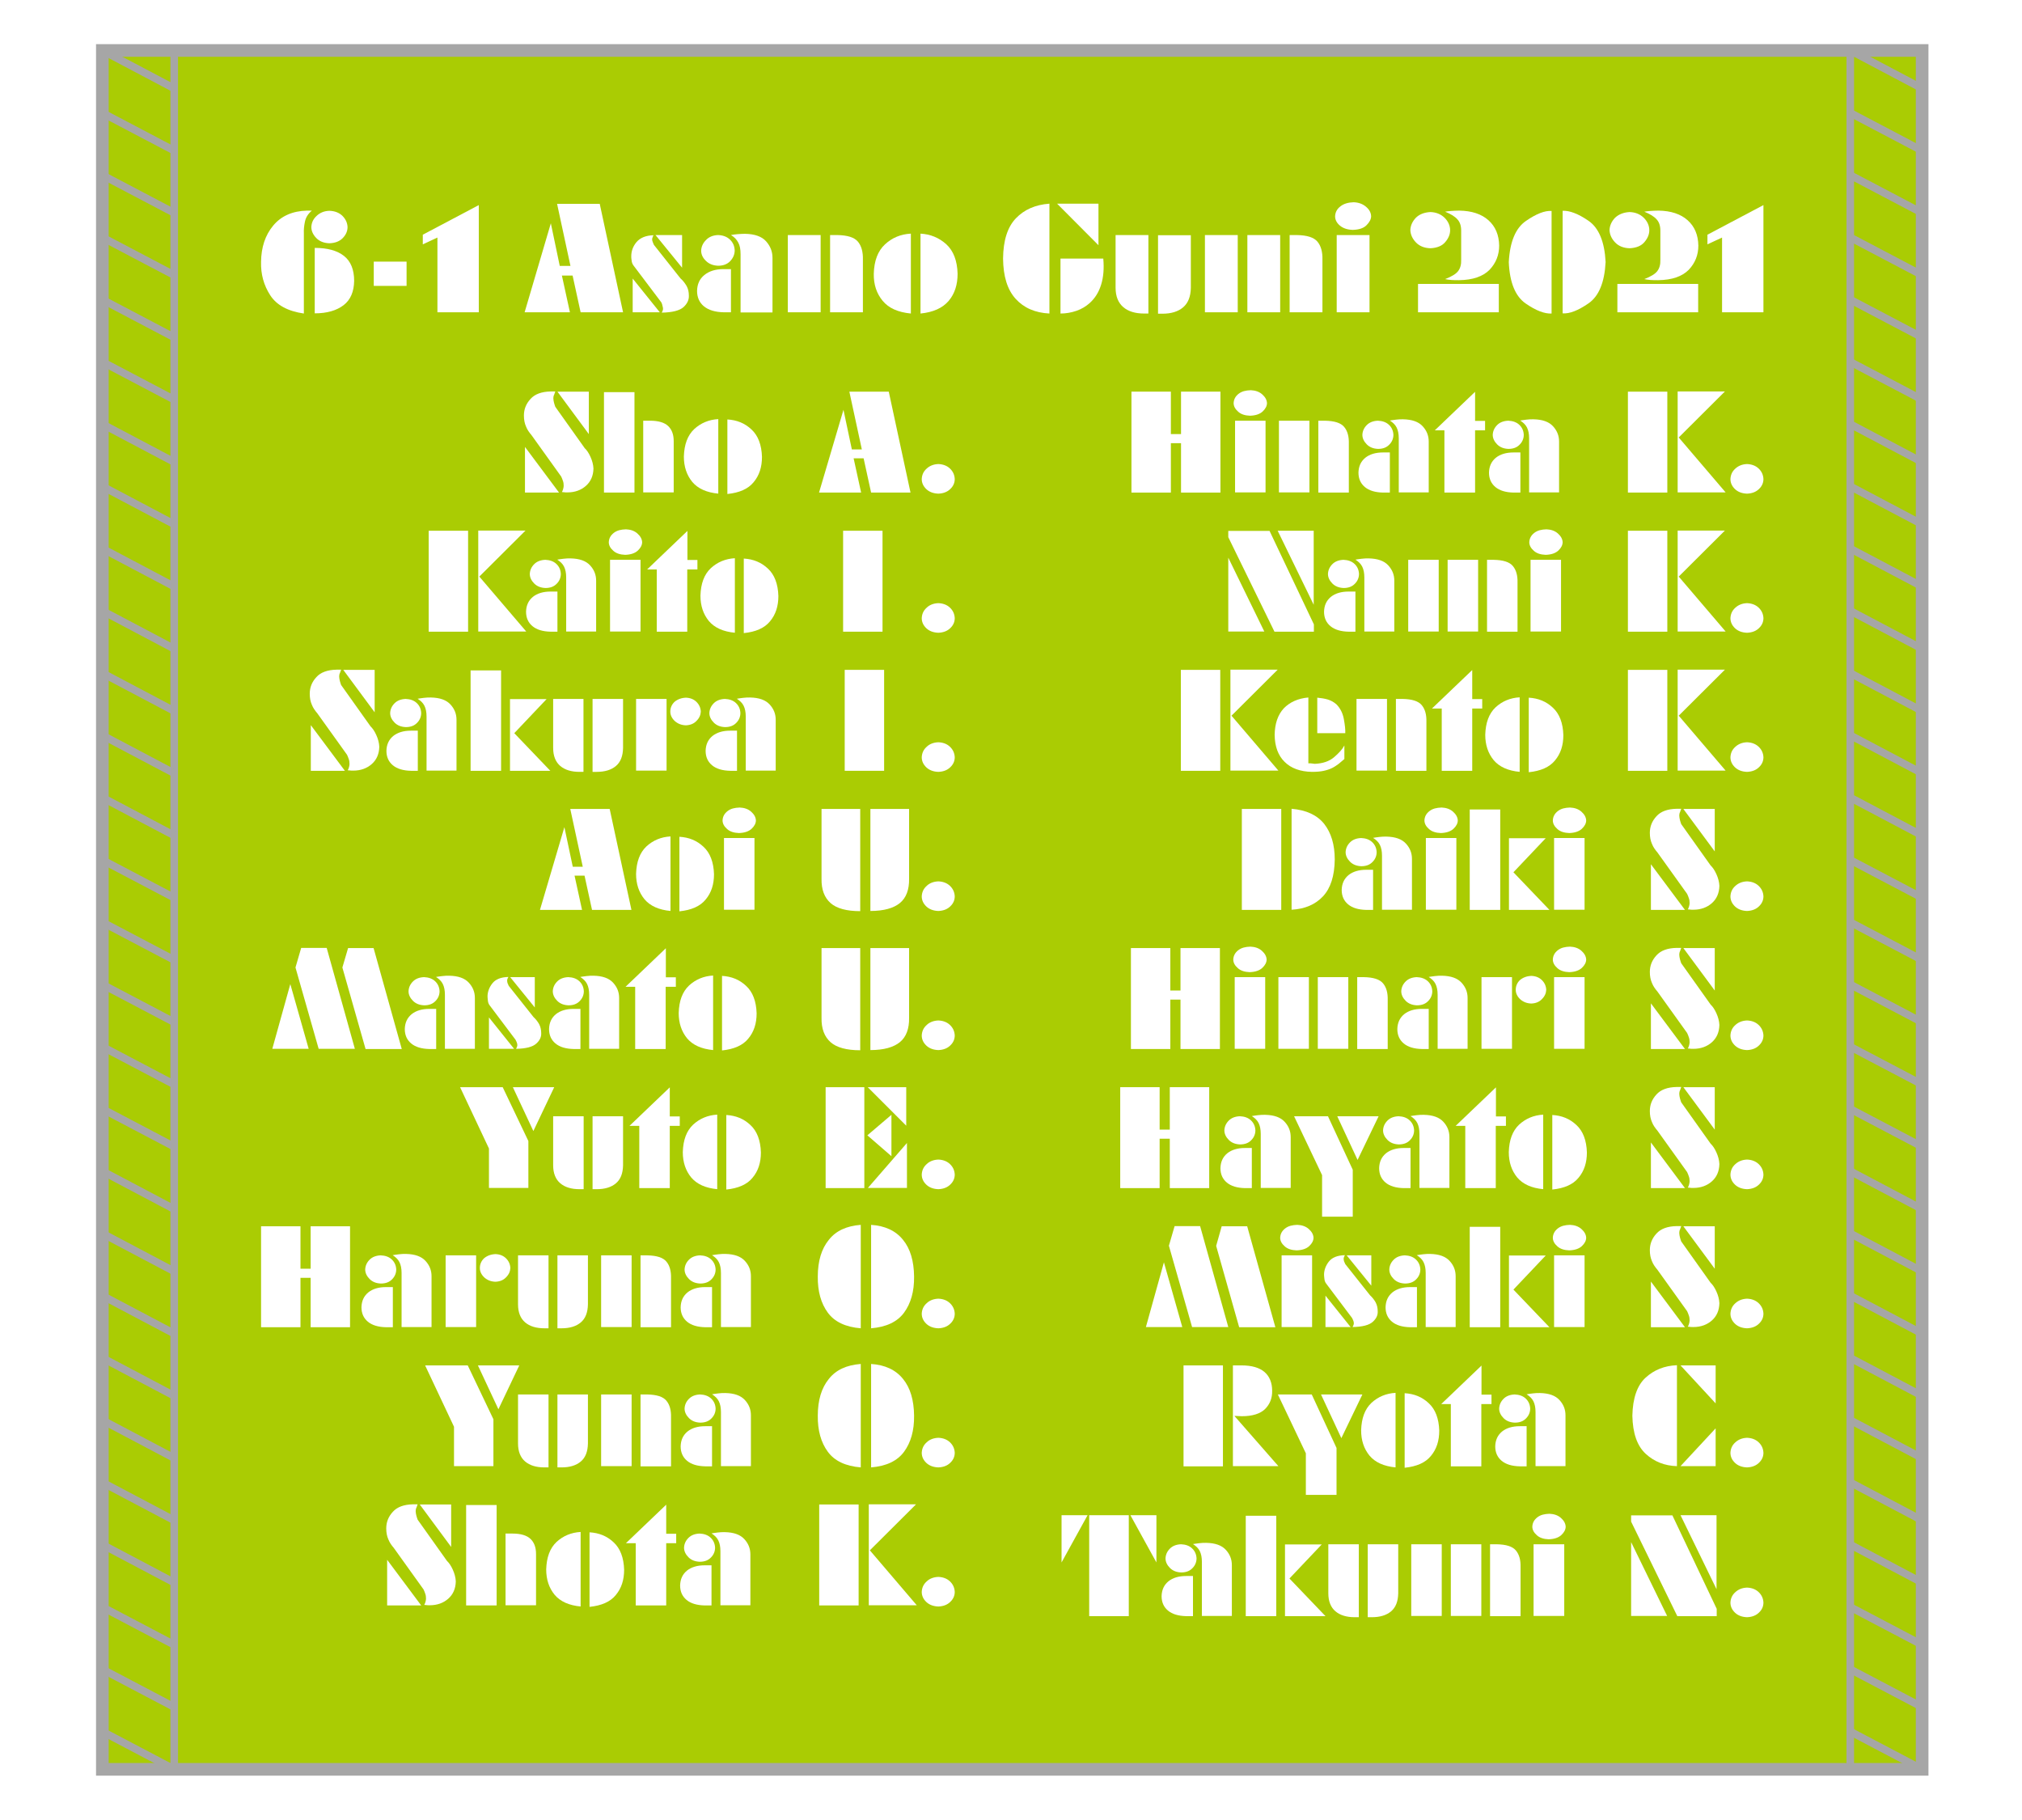 <?xml version="1.0" encoding="utf-8"?>
<!-- Generator: Adobe Illustrator 27.5.0, SVG Export Plug-In . SVG Version: 6.00 Build 0)  -->
<svg version="1.1" id="_x35_412" xmlns="http://www.w3.org/2000/svg" xmlns:xlink="http://www.w3.org/1999/xlink" x="0px" y="0px"
	 viewBox="0 0 1133.9 1020.5" style="enable-background:new 0 0 1133.9 1020.5;" xml:space="preserve">
<style type="text/css">
	.st0{fill:#FFFFFF;}
	.st1{fill:#AACC03;}
	.st2{fill:none;stroke:#A6A6A6;stroke-width:4.252;stroke-miterlimit:10;}
	.st3{fill:none;stroke:#A6A6A6;stroke-width:7.087;stroke-miterlimit:10;}
</style>
<rect class="st0" width="1133.9" height="1020.5"/>
<g>
	<rect x="57.4" y="28.3" class="st1" width="1020.5" height="963.8"/>
	<g>
		<path class="st0" d="M170.4,175.8c-9-1.3-15.3-4.7-18.9-10.3c-3.6-5.6-5.3-11.8-5.1-18.7c0.1-8.1,2.3-14.9,6.8-20.3
			c4.5-5.4,10.8-8.2,19-8.4h2.7c-2.1,1.7-3.4,3.8-3.9,6.2c-0.5,2.4-0.7,4.6-0.6,6.5V175.8z M184.7,118.2c3,0.1,5.4,1,7.3,2.8
			c1.8,1.8,2.8,3.9,2.9,6.3c0,2.4-1,4.5-2.8,6.3c-1.8,1.8-4.3,2.7-7.4,2.8c-3.1-0.1-5.6-1.1-7.4-3c-1.8-1.9-2.7-3.9-2.7-6.1
			c0.1-2.4,1-4.4,2.9-6.2S181.7,118.3,184.7,118.2z M176.5,139c7.1,0,12.6,1.5,16.4,4.5c3.8,3,5.7,7.7,5.7,14
			c-0.1,6-2,10.6-5.9,13.6c-3.9,3-9.3,4.6-16.2,4.6V139z"/>
		<path class="st0" d="M228,146.7v13.6h-18.4v-13.6H228z"/>
		<path class="st0" d="M268.5,115v60.1h-23.2v-41.9l-8.2,3.8v-5.4L268.5,115z"/>
		<path class="st0" d="M336.3,114.2l13.1,60.9h-23.8l-4.5-20.6h-6l4.5,20.6h-25.4l14.7-49.9l5,23.9h6l-7.5-34.8H336.3z"/>
		<path class="st0" d="M370.9,169.6l-15.7-20.8c-0.5-0.7-0.9-1.6-1-2.7c-0.2-1.1-0.2-1.9-0.2-2.4c0-2.8,0.9-5.5,2.9-7.9
			c2-2.4,5.2-3.8,9.6-3.9c-0.2,0.3-0.4,0.7-0.5,1.1c-0.2,0.4-0.3,0.8-0.3,1.3c0,0.3,0.1,0.8,0.3,1.3c0.2,0.5,0.4,1.1,0.7,1.7
			l14.9,18.8c1.4,1.2,2.5,2.7,3.4,4.2c0.9,1.6,1.3,3.4,1.3,5.5c0.1,2.3-0.9,4.5-3,6.4c-2.1,1.9-6.2,3-12.2,3.1
			c0.2-0.3,0.3-0.7,0.5-1.1c0.2-0.4,0.2-0.8,0.2-1.2c0-0.4-0.1-0.9-0.3-1.5C371.4,170.7,371.1,170.1,370.9,169.6z M370,175.1h-15.2
			v-18.9L370,175.1z M367.6,131.8h14.9v18.3L367.6,131.8z"/>
		<path class="st0" d="M409.9,150.9v24.2h-4.1c-4.7-0.1-8.4-1.2-11-3.3s-3.9-5.1-3.9-8.7c0.1-3.8,1.4-6.7,4.1-8.9
			c2.7-2.2,6.3-3.3,10.7-3.3H409.9z M402.7,131.8c2.7,0.1,4.9,0.9,6.6,2.5c1.7,1.6,2.6,3.6,2.7,6.1c0,2.3-0.9,4.3-2.5,6
			c-1.6,1.7-3.9,2.6-6.8,2.6c-2.8-0.1-5.1-1-6.8-2.7c-1.8-1.7-2.7-3.6-2.7-5.8c0.1-2.2,1-4.2,2.7-5.9
			C397.6,132.8,399.9,131.9,402.7,131.8z M415.3,175.1v-32.6c0-2.7-0.4-4.9-1.3-6.5c-0.9-1.7-2.2-3.1-4.1-4.2c1-0.2,2.3-0.4,3.7-0.5
			s2.9-0.2,4.2-0.2c5.4,0.1,9.4,1.5,11.8,4.2c2.4,2.7,3.6,5.7,3.6,9.3v30.6H415.3z"/>
		<path class="st0" d="M441.8,131.8h18.4v43.3h-18.4V131.8z M465.5,131.8h4c5.8,0.1,9.6,1.3,11.6,3.7c2,2.4,2.9,5.8,2.8,10v29.6
			h-18.4V131.8z"/>
		<path class="st0" d="M510.8,175.8c-7.2-0.7-12.4-3-15.8-7.1s-5.1-9.1-5-15.2c0.2-7.3,2.3-12.8,6.3-16.5c4-3.7,8.8-5.7,14.5-6
			V175.8z M516.1,131c5.7,0.3,10.5,2.3,14.6,6c4,3.7,6.1,9.2,6.3,16.5c0,6.1-1.6,11.2-5,15.2c-3.4,4-8.7,6.4-15.8,7.1V131z"/>
		<path class="st0" d="M588.5,175.8c-8.1-0.4-14.4-3.2-19-8.3c-4.6-5.1-6.9-12.6-7-22.5c0.1-10.2,2.5-17.7,7.2-22.6
			c4.7-4.9,10.9-7.6,18.8-8.2V175.8z M616,137.5l-23.2-23.3H616V137.5z M618.7,145c0.5,5.6,0.1,10.4-1.2,14.6
			c-1.3,4.2-3.4,7.6-6.4,10.3c-2.1,1.9-4.6,3.4-7.5,4.4c-2.9,1-5.9,1.5-8.9,1.5V145H618.7z"/>
		<path class="st0" d="M625.6,131.8h18.4v44h-2.5c-4.9,0-8.8-1.2-11.6-3.6c-2.8-2.4-4.3-6-4.3-10.9V131.8z M667.8,131.8v29.6
			c-0.1,4.9-1.5,8.5-4.3,10.9c-2.8,2.4-6.7,3.6-11.6,3.6h-2.5v-44H667.8z"/>
		<path class="st0" d="M675.7,131.8h18.4v43.3h-18.4V131.8z M699.5,131.8h18.4v43.3h-18.4V131.8z M723.2,175.1v-43.3h4
			c5.8,0.1,9.6,1.3,11.6,3.7c2,2.4,2.9,5.8,2.8,10v29.6H723.2z"/>
		<path class="st0" d="M759.1,113.4c2.7,0.1,5,0.9,6.9,2.5s2.8,3.3,2.9,5.3c0,1.7-0.9,3.4-2.6,5.1s-4.3,2.5-7.7,2.6
			c-3-0.1-5.4-0.9-7.2-2.4c-1.8-1.5-2.7-3.3-2.7-5.2c0.1-2.2,1-4.1,3-5.6C753.6,114.2,756.1,113.5,759.1,113.4z M768,131.8v43.3
			h-18.4v-43.3H768z"/>
		<path class="st0" d="M802.1,118.9c3.3,0.1,5.9,1.2,8,3.2c2,2,3.1,4.4,3.1,7c0,2.3-0.9,4.5-2.7,6.6c-1.8,2.2-4.6,3.3-8.3,3.5
			c-3.5-0.1-6.2-1.2-8.2-3.3c-2-2.1-3-4.4-3.1-6.9c0.1-2.5,1.1-4.8,3.1-6.9C795.9,120.2,798.6,119.1,802.1,118.9z M840.5,159.2v15.9
			h-45.3v-15.9H840.5z M810.4,118.7c0.7-0.1,1.7-0.3,3.2-0.4c1.5-0.1,3.1-0.2,4.8-0.2c6.9,0.1,12.4,1.9,16.3,5.4
			c3.9,3.5,5.9,8.2,6,14.2c0,5.3-1.8,9.8-5.4,13.6c-3.7,3.7-9.3,5.7-17.1,5.8c-1.5,0-3,0-4.3-0.1s-2.5-0.3-3.5-0.5
			c3.6-1.4,6.1-2.9,7.3-4.5s1.8-3.7,1.7-6.3v-16.4c0-2.7-0.7-4.8-2.1-6.3C815.9,121.4,813.6,120,810.4,118.7z"/>
		<path class="st0" d="M870.1,175.8c-3.9,0.2-8.7-1.6-14.5-5.6c-5.8-4-9-11.7-9.5-23.2c0.6-11.4,3.8-19.1,9.6-23.1
			c5.8-4,10.6-5.9,14.4-5.6V175.8z M876.3,118.2c3.8-0.2,8.7,1.6,14.5,5.6c5.8,4,9,11.7,9.6,23.1c-0.6,11.5-3.8,19.2-9.6,23.2
			c-5.8,4-10.6,5.9-14.5,5.6V118.2z"/>
		<path class="st0" d="M913.8,118.9c3.3,0.1,5.9,1.2,8,3.2c2,2,3.1,4.4,3.1,7c0,2.3-0.9,4.5-2.7,6.6c-1.8,2.2-4.6,3.3-8.3,3.5
			c-3.5-0.1-6.2-1.2-8.2-3.3c-2-2.1-3-4.4-3.1-6.9c0.1-2.5,1.1-4.8,3.1-6.9C907.7,120.2,910.4,119.1,913.8,118.9z M952.3,159.2v15.9
			H907v-15.9H952.3z M922.1,118.7c0.7-0.1,1.7-0.3,3.2-0.4c1.5-0.1,3.1-0.2,4.8-0.2c6.9,0.1,12.4,1.9,16.3,5.4
			c3.9,3.5,5.9,8.2,6,14.2c0,5.3-1.8,9.8-5.4,13.6c-3.7,3.7-9.3,5.7-17.1,5.8c-1.5,0-3,0-4.3-0.1s-2.5-0.3-3.5-0.5
			c3.6-1.4,6.1-2.9,7.3-4.5s1.8-3.7,1.7-6.3v-16.4c0-2.7-0.7-4.8-2.1-6.3C927.6,121.4,925.3,120,922.1,118.7z"/>
		<path class="st0" d="M988.9,115v60.1h-23.2v-41.9l-8.2,3.8v-5.4L988.9,115z"/>
	</g>
	<g>
		<path class="st0" d="M310.3,223.3c0,0.9,0.2,1.7,0.4,2.6c0.2,0.8,0.5,1.6,0.7,2.2l16.5,23.2c1.1,1,2.2,2.6,3.2,4.8
			c1,2.2,1.6,4.4,1.7,6.6c-0.1,4.1-1.5,7.3-4.2,9.7c-2.7,2.4-6.2,3.7-10.4,3.7c-0.8,0-1.5,0-2-0.1c-0.5,0-0.9-0.1-1.1-0.1
			c0.3-0.5,0.5-1,0.7-1.7c0.2-0.7,0.3-1.3,0.3-1.8c0-1-0.1-1.9-0.4-2.7c-0.3-0.9-0.6-1.7-1-2.5l-16.7-23.3c-1.2-1.4-2.3-2.9-3-4.7
			c-0.8-1.8-1.2-3.8-1.2-6.2c0-3.5,1.2-6.6,3.7-9.3c2.4-2.7,6.2-4.1,11.3-4.2c0.7,0,1.2,0,1.6,0c0.4,0,0.7,0,1,0
			c-0.2,0.5-0.4,1.1-0.6,1.7C310.4,222,310.3,222.6,310.3,223.3z M294.4,250.6l19.1,25.6h-19.1V250.6z M312.6,219.6h17.6v23.8
			L312.6,219.6z"/>
		<path class="st0" d="M355.8,219.9v56.3h-17.1v-56.3H355.8z M360.7,276.1v-40.2h3.9c4.6,0,8,1,10.1,3c2.1,2,3.1,4.8,3.1,8.5v28.7
			H360.7z"/>
		<path class="st0" d="M402.9,276.8c-6.6-0.6-11.5-2.8-14.7-6.6c-3.1-3.8-4.7-8.5-4.7-14.2c0.2-6.8,2.1-11.9,5.8-15.4
			c3.7-3.4,8.2-5.3,13.5-5.6V276.8z M407.9,235.2c5.3,0.3,9.8,2.1,13.5,5.6c3.7,3.4,5.7,8.6,5.9,15.4c0,5.7-1.5,10.4-4.7,14.2
			c-3.1,3.8-8,5.9-14.7,6.6V235.2z"/>
		<path class="st0" d="M498.4,219.6l12.2,56.6h-22.1l-4.2-19.2h-5.6l4.2,19.2h-23.6l13.7-46.4l4.7,22.2h5.6l-7-32.4H498.4z"/>
		<path class="st0" d="M526.2,260.2c2.6,0.1,4.8,0.9,6.5,2.5c1.7,1.6,2.6,3.6,2.7,5.9c0,2.1-0.8,4-2.5,5.6c-1.6,1.6-3.9,2.5-6.7,2.6
			c-2.7-0.1-5-0.9-6.7-2.5s-2.6-3.5-2.6-5.7c0.1-2.2,0.9-4.2,2.7-5.8C521.3,261.2,523.5,260.3,526.2,260.2z"/>
		<path class="st0" d="M240.4,297.6h22.1v56.6h-22.1V297.6z M295.1,354.1h-26.9v-56.6h26.5l-25.9,25.8L295.1,354.1z"/>
		<path class="st0" d="M312.6,331.7v22.5h-3.8c-4.4-0.1-7.8-1.1-10.2-3.1c-2.4-2-3.6-4.7-3.6-8.1c0.1-3.5,1.3-6.2,3.8-8.3
			c2.5-2,5.8-3,10-3H312.6z M305.8,313.9c2.5,0.1,4.6,0.8,6.2,2.3c1.6,1.5,2.4,3.4,2.5,5.6c0,2.1-0.8,4-2.3,5.5
			c-1.5,1.6-3.6,2.4-6.3,2.4c-2.6-0.1-4.7-0.9-6.3-2.5c-1.6-1.6-2.5-3.4-2.5-5.4c0.1-2.1,0.9-3.9,2.5-5.5
			C301.1,314.8,303.2,314,305.8,313.9z M317.5,354.1v-30.3c0-2.5-0.4-4.5-1.2-6.1s-2.1-2.8-3.8-3.9c1-0.2,2.1-0.3,3.5-0.5
			c1.4-0.2,2.7-0.2,3.9-0.2c5.1,0.1,8.7,1.4,11,3.9c2.3,2.5,3.4,5.3,3.4,8.6v28.5H317.5z"/>
		<path class="st0" d="M351,296.8c2.5,0.1,4.7,0.8,6.4,2.3c1.7,1.5,2.6,3.1,2.7,4.9c0,1.6-0.8,3.2-2.4,4.7c-1.6,1.5-4,2.3-7.1,2.4
			c-2.8-0.1-5.1-0.8-6.7-2.3c-1.6-1.4-2.5-3-2.5-4.8c0.1-2.1,1-3.8,2.8-5.2S348.2,296.9,351,296.8z M359.2,313.9v40.2h-17.1v-40.2
			H359.2z"/>
		<path class="st0" d="M391,319.3h-5.6v34.9h-17.1v-34.9h-5.4l22.6-21.6v16.3h5.6V319.3z"/>
		<path class="st0" d="M412.2,354.8c-6.6-0.6-11.5-2.8-14.7-6.6c-3.1-3.8-4.7-8.5-4.7-14.2c0.2-6.8,2.1-11.9,5.8-15.4
			c3.7-3.4,8.2-5.3,13.5-5.6V354.8z M417.1,313.2c5.3,0.3,9.8,2.1,13.5,5.6c3.7,3.4,5.7,8.6,5.9,15.4c0,5.7-1.5,10.4-4.7,14.2
			c-3.1,3.8-8,5.9-14.7,6.6V313.2z"/>
		<path class="st0" d="M472.8,297.6h22.1v56.6h-22.1V297.6z"/>
		<path class="st0" d="M526.2,338.2c2.6,0.1,4.8,0.9,6.5,2.5c1.7,1.6,2.6,3.6,2.7,5.9c0,2.1-0.8,4-2.5,5.6c-1.6,1.6-3.9,2.5-6.7,2.6
			c-2.7-0.1-5-0.9-6.7-2.5s-2.6-3.5-2.6-5.7c0.1-2.2,0.9-4.2,2.7-5.8C521.2,339.2,523.5,338.3,526.2,338.2z"/>
		<path class="st0" d="M190.2,379.3c0,0.9,0.2,1.7,0.4,2.6c0.2,0.8,0.5,1.6,0.7,2.2l16.5,23.2c1.1,1,2.2,2.6,3.2,4.8
			c1,2.2,1.6,4.4,1.7,6.6c-0.1,4.1-1.5,7.3-4.2,9.7c-2.7,2.4-6.2,3.7-10.4,3.7c-0.8,0-1.5,0-2-0.1c-0.5,0-0.9-0.1-1.1-0.1
			c0.3-0.5,0.5-1,0.7-1.7c0.2-0.7,0.3-1.3,0.3-1.8c0-1-0.1-1.9-0.4-2.7c-0.3-0.9-0.6-1.7-1-2.5l-16.7-23.3c-1.2-1.4-2.3-2.9-3-4.7
			c-0.8-1.8-1.2-3.8-1.2-6.2c0-3.5,1.2-6.6,3.7-9.3c2.4-2.7,6.2-4.1,11.3-4.2c0.7,0,1.2,0,1.6,0c0.4,0,0.7,0,1,0
			c-0.2,0.5-0.4,1.1-0.6,1.7C190.3,378,190.2,378.6,190.2,379.3z M174.3,406.6l19.1,25.6h-19.1V406.6z M192.5,375.6h17.6v23.8
			L192.5,375.6z"/>
		<path class="st0" d="M234.3,409.7v22.5h-3.8c-4.4-0.1-7.8-1.1-10.2-3.1c-2.4-2-3.6-4.7-3.6-8.1c0.1-3.5,1.3-6.2,3.8-8.3
			c2.5-2,5.8-3,10-3H234.3z M227.5,391.9c2.5,0.1,4.6,0.8,6.2,2.3c1.6,1.5,2.4,3.4,2.5,5.6c0,2.1-0.8,4-2.3,5.5
			c-1.5,1.6-3.6,2.4-6.3,2.4c-2.6-0.1-4.7-0.9-6.3-2.5c-1.6-1.6-2.5-3.4-2.5-5.4c0.1-2.1,0.9-3.9,2.5-5.5
			C222.8,392.8,224.9,392,227.5,391.9z M239.2,432.1v-30.3c0-2.5-0.4-4.5-1.2-6.1s-2.1-2.8-3.8-3.9c1-0.2,2.1-0.3,3.5-0.5
			c1.4-0.2,2.7-0.2,3.9-0.2c5.1,0.1,8.7,1.4,11,3.9c2.3,2.5,3.4,5.3,3.4,8.6v28.5H239.2z"/>
		<path class="st0" d="M281,375.9v56.3h-17.1v-56.3H281z M306.6,391.9l-18.2,19.2l20.2,21.1H286v-40.2H306.6z"/>
		<path class="st0" d="M310.1,391.9h17.1v40.9H325c-4.6,0-8.2-1.1-10.8-3.3c-2.6-2.2-4-5.6-4-10.1V391.9z M349.4,391.9v27.5
			c-0.1,4.6-1.4,7.9-4,10.1c-2.6,2.2-6.2,3.3-10.8,3.3h-2.3v-40.9H349.4z"/>
		<path class="st0" d="M356.7,391.9h17.1v40.2h-17.1V391.9z M384.7,391.2c2.4,0.1,4.4,0.9,5.9,2.4c1.5,1.5,2.3,3.3,2.4,5.4
			c-0.1,1.9-0.8,3.6-2.4,5.2c-1.5,1.6-3.5,2.4-6,2.5c-2.5-0.1-4.5-0.9-6.2-2.4c-1.6-1.5-2.5-3.3-2.5-5.3c0-2.1,0.8-4,2.4-5.5
			C380,392.1,382.1,391.3,384.7,391.2z"/>
		<path class="st0" d="M413.3,409.7v22.5h-3.8c-4.4-0.1-7.8-1.1-10.2-3.1c-2.4-2-3.6-4.7-3.6-8.1c0.1-3.5,1.3-6.2,3.8-8.3
			c2.5-2,5.8-3,10-3H413.3z M406.5,391.9c2.5,0.1,4.6,0.8,6.2,2.3c1.6,1.5,2.4,3.4,2.5,5.6c0,2.1-0.8,4-2.3,5.5
			c-1.5,1.6-3.6,2.4-6.3,2.4c-2.6-0.1-4.7-0.9-6.3-2.5c-1.6-1.6-2.5-3.4-2.5-5.4c0.1-2.1,0.9-3.9,2.5-5.5
			C401.8,392.8,403.9,392,406.5,391.9z M418.2,432.1v-30.3c0-2.5-0.4-4.5-1.2-6.1s-2.1-2.8-3.8-3.9c1-0.2,2.1-0.3,3.5-0.5
			c1.4-0.2,2.7-0.2,3.9-0.2c5.1,0.1,8.7,1.4,11,3.9c2.3,2.5,3.4,5.3,3.4,8.6v28.5H418.2z"/>
		<path class="st0" d="M473.7,375.6h22.1v56.6h-22.1V375.6z"/>
		<path class="st0" d="M526.2,416.2c2.6,0.1,4.8,0.9,6.5,2.5c1.7,1.6,2.6,3.6,2.7,5.9c0,2.1-0.8,4-2.5,5.6c-1.6,1.6-3.9,2.5-6.7,2.6
			c-2.7-0.1-5-0.9-6.7-2.5s-2.6-3.5-2.6-5.7c0.1-2.2,0.9-4.2,2.7-5.8C521.2,417.2,523.5,416.3,526.2,416.2z"/>
		<path class="st0" d="M341.9,453.6l12.2,56.6H332l-4.2-19.2h-5.6l4.2,19.2h-23.6l13.7-46.4l4.7,22.2h5.6l-7-32.4H341.9z"/>
		<path class="st0" d="M376.1,510.8c-6.6-0.6-11.5-2.8-14.7-6.6c-3.1-3.8-4.7-8.5-4.7-14.2c0.2-6.8,2.1-11.9,5.8-15.4
			c3.7-3.4,8.2-5.3,13.5-5.6V510.8z M381,469.2c5.3,0.3,9.8,2.1,13.5,5.6c3.7,3.4,5.7,8.6,5.9,15.4c0,5.7-1.5,10.4-4.7,14.2
			c-3.1,3.8-8,5.9-14.7,6.6V469.2z"/>
		<path class="st0" d="M414.8,452.8c2.5,0.1,4.7,0.8,6.4,2.3c1.7,1.5,2.6,3.1,2.7,4.9c0,1.6-0.8,3.2-2.4,4.7c-1.6,1.5-4,2.3-7.1,2.4
			c-2.8-0.1-5.1-0.8-6.7-2.3c-1.6-1.4-2.5-3-2.5-4.8c0.1-2.1,1-3.8,2.8-5.2S412,452.9,414.8,452.8z M423.1,469.9v40.2H406v-40.2
			H423.1z"/>
		<path class="st0" d="M460.7,492.8v-39.2h21.7v57.3c-7.6,0-13.2-1.5-16.6-4.5C462.3,503.3,460.6,498.8,460.7,492.8z M488.1,453.6
			h21.7v39.2c0.1,6-1.6,10.6-5.1,13.5s-9,4.5-16.6,4.5V453.6z"/>
		<path class="st0" d="M526.2,494.2c2.6,0.1,4.8,0.9,6.5,2.5c1.7,1.6,2.6,3.6,2.7,5.9c0,2.1-0.8,4-2.5,5.6c-1.6,1.6-3.9,2.5-6.7,2.6
			c-2.7-0.1-5-0.9-6.7-2.5s-2.6-3.5-2.6-5.7c0.1-2.2,0.9-4.2,2.7-5.8C521.2,495.2,523.5,494.3,526.2,494.2z"/>
		<path class="st0" d="M173.1,588.1h-20.4l10.1-36.3L173.1,588.1z M178.7,588.1l-13-45.6l3.2-11h14.3l15.8,56.6H178.7z M195.2,531.6
			h14.3l15.8,56.6h-20.3L192,542.5L195.2,531.6z"/>
		<path class="st0" d="M244.6,565.7v22.5h-3.8c-4.4-0.1-7.8-1.1-10.2-3.1c-2.4-2-3.6-4.7-3.6-8.1c0.1-3.5,1.3-6.2,3.8-8.3
			c2.5-2,5.8-3,10-3H244.6z M237.8,547.9c2.5,0.1,4.6,0.8,6.2,2.3c1.6,1.5,2.4,3.4,2.5,5.6c0,2.1-0.8,4-2.3,5.5
			c-1.5,1.6-3.6,2.4-6.3,2.4c-2.6-0.1-4.7-0.9-6.3-2.5c-1.6-1.6-2.5-3.4-2.5-5.4c0.1-2.1,0.9-3.9,2.5-5.5
			C233.1,548.8,235.2,548,237.8,547.9z M249.5,588.1v-30.3c0-2.5-0.4-4.5-1.2-6.1s-2.1-2.8-3.8-3.9c1-0.2,2.1-0.3,3.5-0.5
			c1.4-0.2,2.7-0.2,3.9-0.2c5.1,0.1,8.7,1.4,11,3.9c2.3,2.5,3.4,5.3,3.4,8.6v28.5H249.5z"/>
		<path class="st0" d="M289.1,583l-14.6-19.4c-0.5-0.7-0.8-1.5-0.9-2.5c-0.1-1-0.2-1.7-0.2-2.3c0-2.6,0.9-5.1,2.7-7.4
			c1.8-2.3,4.8-3.5,9-3.6c-0.2,0.3-0.3,0.6-0.5,1c-0.2,0.4-0.2,0.8-0.2,1.2c0,0.3,0.1,0.7,0.2,1.2c0.2,0.5,0.4,1,0.7,1.6l13.9,17.5
			c1.3,1.2,2.3,2.5,3.1,3.9c0.8,1.5,1.2,3.2,1.2,5.1c0.1,2.2-0.8,4.1-2.8,5.9c-2,1.8-5.7,2.8-11.3,2.9c0.2-0.3,0.3-0.7,0.5-1.1
			s0.2-0.8,0.2-1.1c0-0.4-0.1-0.9-0.3-1.4C289.6,584.1,289.4,583.5,289.1,583z M288.3,588.1h-14.1v-17.6L288.3,588.1z M286.1,547.9
			h13.8v17L286.1,547.9z"/>
		<path class="st0" d="M325.5,565.7v22.5h-3.8c-4.4-0.1-7.8-1.1-10.2-3.1c-2.4-2-3.6-4.7-3.6-8.1c0.1-3.5,1.3-6.2,3.8-8.3
			c2.5-2,5.8-3,10-3H325.5z M318.7,547.9c2.5,0.1,4.6,0.8,6.2,2.3c1.6,1.5,2.4,3.4,2.5,5.6c0,2.1-0.8,4-2.3,5.5
			c-1.5,1.6-3.6,2.4-6.3,2.4c-2.6-0.1-4.7-0.9-6.3-2.5c-1.6-1.6-2.5-3.4-2.5-5.4c0.1-2.1,0.9-3.9,2.5-5.5
			C314,548.8,316.1,548,318.7,547.9z M330.4,588.1v-30.3c0-2.5-0.4-4.5-1.2-6.1s-2.1-2.8-3.8-3.9c1-0.2,2.1-0.3,3.5-0.5
			c1.4-0.2,2.7-0.2,3.9-0.2c5.1,0.1,8.7,1.4,11,3.9c2.3,2.5,3.4,5.3,3.4,8.6v28.5H330.4z"/>
		<path class="st0" d="M378.9,553.3h-5.6v34.9h-17.1v-34.9h-5.4l22.6-21.6v16.3h5.6V553.3z"/>
		<path class="st0" d="M400,588.8c-6.6-0.6-11.5-2.8-14.7-6.6c-3.1-3.8-4.7-8.5-4.7-14.2c0.2-6.8,2.1-11.9,5.8-15.4
			c3.7-3.4,8.2-5.3,13.5-5.6V588.8z M404.9,547.2c5.3,0.3,9.8,2.1,13.5,5.6c3.7,3.4,5.7,8.6,5.9,15.4c0,5.7-1.5,10.4-4.7,14.2
			c-3.1,3.8-8,5.9-14.7,6.6V547.2z"/>
		<path class="st0" d="M460.7,570.8v-39.2h21.7v57.3c-7.6,0-13.2-1.5-16.6-4.5C462.3,581.3,460.6,576.8,460.7,570.8z M488.1,531.6
			h21.7v39.2c0.1,6-1.6,10.6-5.1,13.5s-9,4.5-16.6,4.5V531.6z"/>
		<path class="st0" d="M526.2,572.2c2.6,0.1,4.8,0.9,6.5,2.5c1.7,1.6,2.6,3.6,2.7,5.9c0,2.1-0.8,4-2.5,5.6c-1.6,1.6-3.9,2.5-6.7,2.6
			c-2.7-0.1-5-0.9-6.7-2.5s-2.6-3.5-2.6-5.7c0.1-2.2,0.9-4.2,2.7-5.8C521.2,573.2,523.5,572.3,526.2,572.2z"/>
		<path class="st0" d="M281.9,609.6l14.4,30.2v26.3h-22.1V644L258,609.6H281.9z M310.8,609.6l-11.7,24.6l-11.5-24.6H310.8z"/>
		<path class="st0" d="M310.2,625.9h17.1v40.9H325c-4.6,0-8.2-1.1-10.8-3.3c-2.6-2.2-4-5.6-4-10.1V625.9z M349.4,625.9v27.5
			c-0.1,4.6-1.4,7.9-4,10.1c-2.6,2.2-6.2,3.3-10.8,3.3h-2.3v-40.9H349.4z"/>
		<path class="st0" d="M381.2,631.3h-5.6v34.9h-17.1v-34.9H353l22.6-21.6v16.3h5.6V631.3z"/>
		<path class="st0" d="M402.3,666.8c-6.6-0.6-11.5-2.8-14.7-6.6c-3.1-3.8-4.7-8.5-4.7-14.2c0.2-6.8,2.1-11.9,5.8-15.4
			c3.7-3.4,8.2-5.3,13.5-5.6V666.8z M407.3,625.2c5.3,0.3,9.8,2.1,13.5,5.6c3.7,3.4,5.7,8.6,5.9,15.4c0,5.7-1.5,10.4-4.7,14.2
			c-3.1,3.8-8,5.9-14.7,6.6V625.2z"/>
		<path class="st0" d="M484.7,609.6v56.6h-21.7v-56.6H484.7z M499.9,625.1v23.2l-13.5-11.7L499.9,625.1z M508.2,609.6v21.6
			l-21.6-21.6H508.2z M508.6,640.9v25.2h-21.9L508.6,640.9z"/>
		<path class="st0" d="M526.2,650.2c2.6,0.1,4.8,0.9,6.5,2.5c1.7,1.6,2.6,3.6,2.7,5.9c0,2.1-0.8,4-2.5,5.6c-1.6,1.6-3.9,2.5-6.7,2.6
			c-2.7-0.1-5-0.9-6.7-2.5s-2.6-3.5-2.6-5.7c0.1-2.2,0.9-4.2,2.7-5.8C521.2,651.2,523.5,650.3,526.2,650.2z"/>
		<path class="st0" d="M168.5,687.6v23.8h5.7v-23.8h22.1v56.6h-22.1v-27.7h-5.7v27.7h-22.1v-56.6H168.5z"/>
		<path class="st0" d="M220.3,721.7v22.5h-3.8c-4.4-0.1-7.8-1.1-10.2-3.1c-2.4-2-3.6-4.7-3.6-8.1c0.1-3.5,1.3-6.2,3.8-8.3
			c2.5-2,5.8-3,10-3H220.3z M213.5,703.9c2.5,0.1,4.6,0.8,6.2,2.3c1.6,1.5,2.4,3.4,2.5,5.6c0,2.1-0.8,4-2.3,5.5
			c-1.5,1.6-3.6,2.4-6.3,2.4c-2.6-0.1-4.7-0.9-6.3-2.5c-1.6-1.6-2.5-3.4-2.5-5.4c0.1-2.1,0.9-3.9,2.5-5.5
			C208.8,704.8,210.9,704,213.5,703.9z M225.2,744.1v-30.3c0-2.5-0.4-4.5-1.2-6.1s-2.1-2.8-3.8-3.9c1-0.2,2.1-0.3,3.5-0.5
			c1.4-0.2,2.7-0.2,3.9-0.2c5.1,0.1,8.7,1.4,11,3.9c2.3,2.5,3.4,5.3,3.4,8.6v28.5H225.2z"/>
		<path class="st0" d="M249.8,703.9H267v40.2h-17.1V703.9z M277.9,703.2c2.4,0.1,4.4,0.9,5.9,2.4c1.5,1.5,2.3,3.3,2.4,5.4
			c-0.1,1.9-0.8,3.6-2.4,5.2c-1.5,1.6-3.5,2.4-6,2.5c-2.5-0.1-4.5-0.9-6.2-2.4c-1.6-1.5-2.5-3.3-2.5-5.3c0-2.1,0.8-4,2.4-5.5
			C273.2,704.1,275.3,703.3,277.9,703.2z"/>
		<path class="st0" d="M290.5,703.9h17.1v40.9h-2.3c-4.6,0-8.2-1.1-10.8-3.3c-2.6-2.2-4-5.6-4-10.1V703.9z M329.7,703.9v27.5
			c-0.1,4.6-1.4,7.9-4,10.1c-2.6,2.2-6.2,3.3-10.8,3.3h-2.3v-40.9H329.7z"/>
		<path class="st0" d="M337.1,703.9h17.1v40.2h-17.1V703.9z M359.2,703.9h3.7c5.3,0.1,8.9,1.2,10.8,3.5c1.9,2.3,2.7,5.4,2.6,9.3
			v27.5h-17.1V703.9z"/>
		<path class="st0" d="M399.3,721.7v22.5h-3.8c-4.4-0.1-7.8-1.1-10.2-3.1c-2.4-2-3.6-4.7-3.6-8.1c0.1-3.5,1.3-6.2,3.8-8.3
			c2.5-2,5.8-3,10-3H399.3z M392.6,703.9c2.5,0.1,4.6,0.8,6.2,2.3c1.6,1.5,2.4,3.4,2.5,5.6c0,2.1-0.8,4-2.3,5.5
			c-1.5,1.6-3.6,2.4-6.3,2.4c-2.6-0.1-4.7-0.9-6.3-2.5c-1.6-1.6-2.5-3.4-2.5-5.4c0.1-2.1,0.9-3.9,2.5-5.5
			C387.9,704.8,390,704,392.6,703.9z M404.3,744.1v-30.3c0-2.5-0.4-4.5-1.2-6.1s-2.1-2.8-3.8-3.9c1-0.2,2.1-0.3,3.5-0.5
			c1.4-0.2,2.7-0.2,3.9-0.2c5.1,0.1,8.7,1.4,11,3.9c2.3,2.5,3.4,5.3,3.4,8.6v28.5H404.3z"/>
		<path class="st0" d="M482.7,686.8v58c-8.5-0.7-14.7-3.6-18.5-8.8c-3.8-5.2-5.7-11.9-5.6-20.2c0-8.7,2.1-15.6,6.2-20.6
			C468.8,690.1,474.8,687.4,482.7,686.8z M488.4,686.8c7.9,0.5,13.9,3.3,18,8.4c4.1,5,6.1,11.9,6.2,20.6c0.1,8.3-1.8,15-5.6,20.2
			c-3.8,5.2-10,8.1-18.5,8.8V686.8z"/>
		<path class="st0" d="M526.2,728.2c2.6,0.1,4.8,0.9,6.5,2.5c1.7,1.6,2.6,3.6,2.7,5.9c0,2.1-0.8,4-2.5,5.6c-1.6,1.6-3.9,2.5-6.7,2.6
			c-2.7-0.1-5-0.9-6.7-2.5s-2.6-3.5-2.6-5.7c0.1-2.2,0.9-4.2,2.7-5.8C521.2,729.2,523.5,728.3,526.2,728.2z"/>
		<path class="st0" d="M262.3,765.6l14.4,30.2v26.3h-22.1V800l-16.2-34.4H262.3z M291.2,765.6l-11.7,24.6L268,765.6H291.2z"/>
		<path class="st0" d="M290.5,781.9h17.1v40.9h-2.3c-4.6,0-8.2-1.1-10.8-3.3c-2.6-2.2-4-5.6-4-10.1V781.9z M329.7,781.9v27.5
			c-0.1,4.6-1.4,7.9-4,10.1c-2.6,2.2-6.2,3.3-10.8,3.3h-2.3v-40.9H329.7z"/>
		<path class="st0" d="M337.1,781.9h17.1v40.2h-17.1V781.9z M359.2,781.9h3.7c5.3,0.1,8.9,1.2,10.8,3.5c1.9,2.3,2.7,5.4,2.6,9.3
			v27.5h-17.1V781.9z"/>
		<path class="st0" d="M399.3,799.7v22.5h-3.8c-4.4-0.1-7.8-1.1-10.2-3.1c-2.4-2-3.6-4.7-3.6-8.1c0.1-3.5,1.3-6.2,3.8-8.3
			c2.5-2,5.8-3,10-3H399.3z M392.6,781.9c2.5,0.1,4.6,0.8,6.2,2.3c1.6,1.5,2.4,3.4,2.5,5.6c0,2.1-0.8,4-2.3,5.5
			c-1.5,1.6-3.6,2.4-6.3,2.4c-2.6-0.1-4.7-0.9-6.3-2.5c-1.6-1.6-2.5-3.4-2.5-5.4c0.1-2.1,0.9-3.9,2.5-5.5
			C387.9,782.8,390,782,392.6,781.9z M404.3,822.1v-30.3c0-2.5-0.4-4.5-1.2-6.1s-2.1-2.8-3.8-3.9c1-0.2,2.1-0.3,3.5-0.5
			c1.4-0.2,2.7-0.2,3.9-0.2c5.1,0.1,8.7,1.4,11,3.9c2.3,2.5,3.4,5.3,3.4,8.6v28.5H404.3z"/>
		<path class="st0" d="M482.7,764.8v58c-8.5-0.7-14.7-3.6-18.5-8.8c-3.8-5.2-5.7-11.9-5.6-20.2c0-8.7,2.1-15.6,6.2-20.6
			C468.8,768.1,474.8,765.4,482.7,764.8z M488.4,764.8c7.9,0.5,13.9,3.3,18,8.4c4.1,5,6.1,11.9,6.2,20.6c0.1,8.3-1.8,15-5.6,20.2
			c-3.8,5.2-10,8.1-18.5,8.8V764.8z"/>
		<path class="st0" d="M526.2,806.2c2.6,0.1,4.8,0.9,6.5,2.5c1.7,1.6,2.6,3.6,2.7,5.9c0,2.1-0.8,4-2.5,5.6c-1.6,1.6-3.9,2.5-6.7,2.6
			c-2.7-0.1-5-0.9-6.7-2.5s-2.6-3.5-2.6-5.7c0.1-2.2,0.9-4.2,2.7-5.8C521.2,807.2,523.5,806.3,526.2,806.2z"/>
		<path class="st0" d="M233.1,847.3c0,0.9,0.2,1.7,0.4,2.6c0.2,0.8,0.5,1.6,0.7,2.2l16.5,23.2c1.1,1,2.2,2.6,3.2,4.8
			c1,2.2,1.6,4.4,1.7,6.6c-0.1,4.1-1.5,7.3-4.2,9.7c-2.7,2.4-6.2,3.7-10.4,3.7c-0.8,0-1.5,0-2-0.1c-0.5,0-0.9-0.1-1.1-0.1
			c0.3-0.5,0.5-1,0.7-1.7c0.2-0.7,0.3-1.3,0.3-1.8c0-1-0.1-1.9-0.4-2.7c-0.3-0.9-0.6-1.7-1-2.5l-16.7-23.3c-1.2-1.4-2.3-2.9-3-4.7
			c-0.8-1.8-1.2-3.8-1.2-6.2c0-3.5,1.2-6.6,3.7-9.3c2.4-2.7,6.2-4.1,11.3-4.2c0.7,0,1.2,0,1.6,0c0.4,0,0.7,0,1,0
			c-0.2,0.5-0.4,1.1-0.6,1.7C233.2,846,233.1,846.6,233.1,847.3z M217.1,874.6l19.1,25.6h-19.1V874.6z M235.4,843.6H253v23.8
			L235.4,843.6z"/>
		<path class="st0" d="M278.5,843.9v56.3h-17.1v-56.3H278.5z M283.5,900.1v-40.2h3.9c4.6,0,8,1,10.1,3c2.1,2,3.1,4.8,3.1,8.5v28.7
			H283.5z"/>
		<path class="st0" d="M325.7,900.8c-6.6-0.6-11.5-2.8-14.7-6.6c-3.1-3.8-4.7-8.5-4.7-14.2c0.2-6.8,2.1-11.9,5.8-15.4
			c3.7-3.4,8.2-5.3,13.5-5.6V900.8z M330.6,859.2c5.3,0.3,9.8,2.1,13.5,5.6c3.7,3.4,5.7,8.6,5.9,15.4c0,5.7-1.5,10.4-4.7,14.2
			c-3.1,3.8-8,5.9-14.7,6.6V859.2z"/>
		<path class="st0" d="M379.2,865.3h-5.6v34.9h-17.1v-34.9H351l22.6-21.6v16.3h5.6V865.3z"/>
		<path class="st0" d="M399,877.7v22.5h-3.8c-4.4-0.1-7.8-1.1-10.2-3.1c-2.4-2-3.6-4.7-3.6-8.1c0.1-3.5,1.3-6.2,3.8-8.3
			c2.5-2,5.8-3,10-3H399z M392.3,859.9c2.5,0.1,4.6,0.8,6.2,2.3c1.6,1.5,2.4,3.4,2.5,5.6c0,2.1-0.8,4-2.3,5.5
			c-1.5,1.6-3.6,2.4-6.3,2.4c-2.6-0.1-4.7-0.9-6.3-2.5c-1.6-1.6-2.5-3.4-2.5-5.4c0.1-2.1,0.9-3.9,2.5-5.5
			C387.6,860.8,389.7,860,392.3,859.9z M404,900.1v-30.3c0-2.5-0.4-4.5-1.2-6.1s-2.1-2.8-3.8-3.9c1-0.2,2.1-0.3,3.5-0.5
			c1.4-0.2,2.7-0.2,3.9-0.2c5.1,0.1,8.7,1.4,11,3.9c2.3,2.5,3.4,5.3,3.4,8.6v28.5H404z"/>
		<path class="st0" d="M459.4,843.6h22.1v56.6h-22.1V843.6z M514.1,900.1h-26.9v-56.6h26.5l-25.9,25.8L514.1,900.1z"/>
		<path class="st0" d="M526.2,884.2c2.6,0.1,4.8,0.9,6.5,2.5c1.7,1.6,2.6,3.6,2.7,5.9c0,2.1-0.8,4-2.5,5.6c-1.6,1.6-3.9,2.5-6.7,2.6
			c-2.7-0.1-5-0.9-6.7-2.5s-2.6-3.5-2.6-5.7c0.1-2.2,0.9-4.2,2.7-5.8C521.2,885.2,523.5,884.3,526.2,884.2z"/>
	</g>
	<g>
		<path class="st0" d="M656.6,219.6v23.8h5.7v-23.8h22.1v56.6h-22.1v-27.7h-5.7v27.7h-22.1v-56.6H656.6z"/>
		<path class="st0" d="M701.4,218.8c2.5,0.1,4.7,0.8,6.4,2.3c1.7,1.5,2.6,3.1,2.7,4.9c0,1.6-0.8,3.2-2.4,4.7c-1.6,1.5-4,2.3-7.1,2.4
			c-2.8-0.1-5.1-0.8-6.7-2.3c-1.6-1.4-2.5-3-2.5-4.8c0.1-2.1,1-3.8,2.8-5.2S698.6,218.9,701.4,218.8z M709.7,235.9v40.2h-17.1v-40.2
			H709.7z"/>
		<path class="st0" d="M717.2,235.9h17.1v40.2h-17.1V235.9z M739.3,235.9h3.7c5.3,0.1,8.9,1.2,10.8,3.5c1.9,2.3,2.7,5.4,2.6,9.3
			v27.5h-17.1V235.9z"/>
		<path class="st0" d="M779.4,253.7v22.5h-3.8c-4.4-0.1-7.8-1.1-10.2-3.1c-2.4-2-3.6-4.7-3.6-8.1c0.1-3.5,1.3-6.2,3.8-8.3
			c2.5-2,5.8-3,10-3H779.4z M772.7,235.9c2.5,0.1,4.6,0.8,6.2,2.3c1.6,1.5,2.4,3.4,2.5,5.6c0,2.1-0.8,4-2.3,5.5
			c-1.5,1.6-3.6,2.4-6.3,2.4c-2.6-0.1-4.7-0.9-6.3-2.5c-1.6-1.6-2.5-3.4-2.5-5.4c0.1-2.1,0.9-3.9,2.5-5.5
			C768,236.8,770.1,236,772.7,235.9z M784.4,276.1v-30.3c0-2.5-0.4-4.5-1.2-6.1s-2.1-2.8-3.8-3.9c1-0.2,2.1-0.3,3.5-0.5
			c1.4-0.2,2.7-0.2,3.9-0.2c5.1,0.1,8.7,1.4,11,3.9c2.3,2.5,3.4,5.3,3.4,8.6v28.5H784.4z"/>
		<path class="st0" d="M832.8,241.3h-5.6v34.9H810v-34.9h-5.4l22.6-21.6v16.3h5.6V241.3z"/>
		<path class="st0" d="M852.6,253.7v22.5h-3.8c-4.4-0.1-7.8-1.1-10.2-3.1c-2.4-2-3.6-4.7-3.6-8.1c0.1-3.5,1.3-6.2,3.8-8.3
			c2.5-2,5.8-3,10-3H852.6z M845.8,235.9c2.5,0.1,4.6,0.8,6.2,2.3c1.6,1.5,2.4,3.4,2.5,5.6c0,2.1-0.8,4-2.3,5.5
			c-1.5,1.6-3.6,2.4-6.3,2.4c-2.6-0.1-4.7-0.9-6.3-2.5c-1.6-1.6-2.5-3.4-2.5-5.4c0.1-2.1,0.9-3.9,2.5-5.5
			C841.1,236.8,843.2,236,845.8,235.9z M857.5,276.1v-30.3c0-2.5-0.4-4.5-1.2-6.1s-2.1-2.8-3.8-3.9c1-0.2,2.1-0.3,3.5-0.5
			c1.4-0.2,2.7-0.2,3.9-0.2c5.1,0.1,8.7,1.4,11,3.9c2.3,2.5,3.4,5.3,3.4,8.6v28.5H857.5z"/>
		<path class="st0" d="M912.9,219.6h22.1v56.6h-22.1V219.6z M967.7,276.1h-26.9v-56.6h26.5l-25.9,25.8L967.7,276.1z"/>
		<path class="st0" d="M979.7,260.2c2.6,0.1,4.8,0.9,6.5,2.5c1.7,1.6,2.6,3.6,2.7,5.9c0,2.1-0.8,4-2.5,5.6c-1.6,1.6-3.9,2.5-6.7,2.6
			c-2.7-0.1-5-0.9-6.7-2.5s-2.6-3.5-2.6-5.7c0.1-2.2,0.9-4.2,2.7-5.8C974.8,261.2,977,260.3,979.7,260.2z"/>
		<path class="st0" d="M711.9,297.6l24.9,52.5v4.1h-22.1l-25.9-53v-3.5H711.9z M709,354.1h-20.2v-41.4L709,354.1z M736.7,297.6v41.5
			l-20.2-41.5H736.7z"/>
		<path class="st0" d="M760.1,331.7v22.5h-3.8c-4.4-0.1-7.8-1.1-10.2-3.1c-2.4-2-3.6-4.7-3.6-8.1c0.1-3.5,1.3-6.2,3.8-8.3
			c2.5-2,5.8-3,10-3H760.1z M753.4,313.9c2.5,0.1,4.6,0.8,6.2,2.3c1.6,1.5,2.4,3.4,2.5,5.6c0,2.1-0.8,4-2.3,5.5
			c-1.5,1.6-3.6,2.4-6.3,2.4c-2.6-0.1-4.7-0.9-6.3-2.5c-1.6-1.6-2.5-3.4-2.5-5.4c0.1-2.1,0.9-3.9,2.5-5.5
			C748.7,314.8,750.8,314,753.4,313.9z M765.1,354.1v-30.3c0-2.5-0.4-4.5-1.2-6.1s-2.1-2.8-3.8-3.9c1-0.2,2.1-0.3,3.5-0.5
			c1.4-0.2,2.7-0.2,3.9-0.2c5.1,0.1,8.7,1.4,11,3.9c2.3,2.5,3.4,5.3,3.4,8.6v28.5H765.1z"/>
		<path class="st0" d="M789.7,313.9h17.1v40.2h-17.1V313.9z M811.8,313.9h17.1v40.2h-17.1V313.9z M833.9,354.1v-40.2h3.7
			c5.3,0.1,8.9,1.2,10.8,3.5c1.9,2.3,2.7,5.4,2.6,9.3v27.5H833.9z"/>
		<path class="st0" d="M867.2,296.8c2.5,0.1,4.7,0.8,6.4,2.3c1.7,1.5,2.6,3.1,2.7,4.9c0,1.6-0.8,3.2-2.4,4.7c-1.6,1.5-4,2.3-7.1,2.4
			c-2.8-0.1-5.1-0.8-6.7-2.3c-1.6-1.4-2.5-3-2.5-4.8c0.1-2.1,1-3.8,2.8-5.2S864.4,296.9,867.2,296.8z M875.4,313.9v40.2h-17.1v-40.2
			H875.4z"/>
		<path class="st0" d="M912.9,297.6h22.1v56.6h-22.1V297.6z M967.7,354.1h-26.9v-56.6h26.5l-25.9,25.8L967.7,354.1z"/>
		<path class="st0" d="M979.7,338.2c2.6,0.1,4.8,0.9,6.5,2.5c1.7,1.6,2.6,3.6,2.7,5.9c0,2.1-0.8,4-2.5,5.6c-1.6,1.6-3.9,2.5-6.7,2.6
			c-2.7-0.1-5-0.9-6.7-2.5s-2.6-3.5-2.6-5.7c0.1-2.2,0.9-4.2,2.7-5.8C974.8,339.2,977,338.3,979.7,338.2z"/>
		<path class="st0" d="M662.2,375.6h22.1v56.6h-22.1V375.6z M716.9,432.1h-26.9v-56.6h26.5l-25.9,25.8L716.9,432.1z"/>
		<path class="st0" d="M735.8,432.8c-6.6-0.1-11.8-2-15.4-5.6c-3.7-3.6-5.5-8.7-5.6-15.1c0.1-6.4,1.8-11.3,5.1-14.9
			c3.4-3.5,8-5.6,13.8-6.1v36.9c0.8,0,1.5,0,2,0.1s1.1,0.1,1.6,0.2c4.5-0.2,8.1-1.4,10.8-3.7c2.7-2.3,4.7-4.5,5.8-6.6v7.6
			c-1.1,1-2.2,1.8-3.2,2.7c-1.1,0.8-2.2,1.6-3.6,2.3s-2.9,1.2-4.7,1.6C740.6,432.6,738.4,432.8,735.8,432.8z M738.7,391.2
			c2.1,0.2,4.1,0.5,5.8,1c1.7,0.5,3.4,1.4,4.9,2.7c2.2,2.2,3.6,5,4.2,8.3c0.6,3.3,0.9,5.9,0.8,7.9h-15.7V391.2z"/>
		<path class="st0" d="M760.7,391.9h17.1v40.2h-17.1V391.9z M782.8,391.9h3.7c5.3,0.1,8.9,1.2,10.8,3.5c1.9,2.3,2.7,5.4,2.6,9.3
			v27.5h-17.1V391.9z"/>
		<path class="st0" d="M831.2,397.3h-5.6v34.9h-17.1v-34.9H803l22.6-21.6v16.3h5.6V397.3z"/>
		<path class="st0" d="M852.3,432.8c-6.6-0.6-11.5-2.8-14.7-6.6c-3.1-3.8-4.7-8.5-4.7-14.2c0.2-6.8,2.1-11.9,5.8-15.4
			c3.7-3.4,8.2-5.3,13.5-5.6V432.8z M857.3,391.2c5.3,0.3,9.8,2.1,13.5,5.6c3.7,3.4,5.7,8.6,5.9,15.4c0,5.7-1.5,10.4-4.7,14.2
			c-3.1,3.8-8,5.9-14.7,6.6V391.2z"/>
		<path class="st0" d="M912.9,375.6h22.1v56.6h-22.1V375.6z M967.7,432.1h-26.9v-56.6h26.5l-25.9,25.8L967.7,432.1z"/>
		<path class="st0" d="M979.7,416.2c2.6,0.1,4.8,0.9,6.5,2.5c1.7,1.6,2.6,3.6,2.7,5.9c0,2.1-0.8,4-2.5,5.6c-1.6,1.6-3.9,2.5-6.7,2.6
			c-2.7-0.1-5-0.9-6.7-2.5s-2.6-3.5-2.6-5.7c0.1-2.2,0.9-4.2,2.7-5.8C974.8,417.2,977,416.3,979.7,416.2z"/>
		<path class="st0" d="M718.5,453.6v56.6h-22.1v-56.6H718.5z M724.3,510.1v-56.6c8.2,0.7,14.3,3.5,18.3,8.5c3.9,5,5.9,11.6,5.9,19.9
			c-0.1,9.2-2.3,16.1-6.6,20.7C737.6,507.2,731.7,509.7,724.3,510.1z"/>
		<path class="st0" d="M770,487.7v22.5h-3.8c-4.4-0.1-7.8-1.1-10.2-3.1c-2.4-2-3.6-4.7-3.6-8.1c0.1-3.5,1.3-6.2,3.8-8.3
			c2.5-2,5.8-3,10-3H770z M763.3,469.9c2.5,0.1,4.6,0.8,6.2,2.3c1.6,1.5,2.4,3.4,2.5,5.6c0,2.1-0.8,4-2.3,5.5
			c-1.5,1.6-3.6,2.4-6.3,2.4c-2.6-0.1-4.7-0.9-6.3-2.5c-1.6-1.6-2.5-3.4-2.5-5.4c0.1-2.1,0.9-3.9,2.5-5.5
			C758.6,470.8,760.7,470,763.3,469.9z M775,510.1v-30.3c0-2.5-0.4-4.5-1.2-6.1s-2.1-2.8-3.8-3.9c1-0.2,2.1-0.3,3.5-0.5
			c1.4-0.2,2.7-0.2,3.9-0.2c5.1,0.1,8.7,1.4,11,3.9c2.3,2.5,3.4,5.3,3.4,8.6v28.5H775z"/>
		<path class="st0" d="M808.4,452.8c2.5,0.1,4.7,0.8,6.4,2.3c1.7,1.5,2.6,3.1,2.7,4.9c0,1.6-0.8,3.2-2.4,4.7c-1.6,1.5-4,2.3-7.1,2.4
			c-2.8-0.1-5.1-0.8-6.7-2.3c-1.6-1.4-2.5-3-2.5-4.8c0.1-2.1,1-3.8,2.8-5.2S805.6,452.9,808.4,452.8z M816.7,469.9v40.2h-17.1v-40.2
			H816.7z"/>
		<path class="st0" d="M841.3,453.9v56.3h-17.1v-56.3H841.3z M866.9,469.9l-18.2,19.2l20.2,21.1h-22.7v-40.2H866.9z"/>
		<path class="st0" d="M880.4,452.8c2.5,0.1,4.7,0.8,6.4,2.3c1.7,1.5,2.6,3.1,2.7,4.9c0,1.6-0.8,3.2-2.4,4.7c-1.6,1.5-4,2.3-7.1,2.4
			c-2.8-0.1-5.1-0.8-6.7-2.3c-1.6-1.4-2.5-3-2.5-4.8c0.1-2.1,1-3.8,2.8-5.2S877.6,452.9,880.4,452.8z M888.6,469.9v40.2h-17.1v-40.2
			H888.6z"/>
		<path class="st0" d="M941.7,457.3c0,0.9,0.2,1.7,0.4,2.6c0.2,0.8,0.5,1.6,0.7,2.2l16.5,23.2c1.1,1,2.2,2.6,3.2,4.8
			c1,2.2,1.6,4.4,1.7,6.6c-0.1,4.1-1.5,7.3-4.2,9.7c-2.7,2.4-6.2,3.7-10.4,3.7c-0.8,0-1.5,0-2-0.1c-0.5,0-0.9-0.1-1.1-0.1
			c0.3-0.5,0.5-1,0.7-1.7c0.2-0.7,0.3-1.3,0.3-1.8c0-1-0.1-1.9-0.4-2.7c-0.3-0.9-0.6-1.7-1-2.5l-16.7-23.3c-1.2-1.4-2.3-2.9-3-4.7
			c-0.8-1.8-1.2-3.8-1.2-6.2c0-3.5,1.2-6.6,3.7-9.3c2.4-2.7,6.2-4.1,11.3-4.2c0.7,0,1.2,0,1.6,0c0.4,0,0.7,0,1,0
			c-0.2,0.5-0.4,1.1-0.6,1.7C941.8,456,941.7,456.6,941.7,457.3z M925.8,484.6l19.1,25.6h-19.1V484.6z M944,453.6h17.6v23.8
			L944,453.6z"/>
		<path class="st0" d="M979.7,494.2c2.6,0.1,4.8,0.9,6.5,2.5c1.7,1.6,2.6,3.6,2.7,5.9c0,2.1-0.8,4-2.5,5.6c-1.6,1.6-3.9,2.5-6.7,2.6
			c-2.7-0.1-5-0.9-6.7-2.5s-2.6-3.5-2.6-5.7c0.1-2.2,0.9-4.2,2.7-5.8C974.8,495.2,977,494.3,979.7,494.2z"/>
		<path class="st0" d="M656.3,531.6v23.8h5.7v-23.8h22.1v56.6H662v-27.7h-5.7v27.7h-22.1v-56.6H656.3z"/>
		<path class="st0" d="M701.2,530.8c2.5,0.1,4.7,0.8,6.4,2.3c1.7,1.5,2.6,3.1,2.7,4.9c0,1.6-0.8,3.2-2.4,4.7c-1.6,1.5-4,2.3-7.1,2.4
			c-2.8-0.1-5.1-0.8-6.7-2.3c-1.6-1.4-2.5-3-2.5-4.8c0.1-2.1,1-3.8,2.8-5.2S698.4,530.9,701.2,530.8z M709.5,547.9v40.2h-17.1v-40.2
			H709.5z"/>
		<path class="st0" d="M716.9,547.9h17.1v40.2h-17.1V547.9z M739,547.9h17.1v40.2H739V547.9z M761.1,588.1v-40.2h3.7
			c5.3,0.1,8.9,1.2,10.8,3.5c1.9,2.3,2.7,5.4,2.6,9.3v27.5H761.1z"/>
		<path class="st0" d="M801.2,565.7v22.5h-3.8c-4.4-0.1-7.8-1.1-10.2-3.1c-2.4-2-3.6-4.7-3.6-8.1c0.1-3.5,1.3-6.2,3.8-8.3
			c2.5-2,5.8-3,10-3H801.2z M794.5,547.9c2.5,0.1,4.6,0.8,6.2,2.3c1.6,1.5,2.4,3.4,2.5,5.6c0,2.1-0.8,4-2.3,5.5
			c-1.5,1.6-3.6,2.4-6.3,2.4c-2.6-0.1-4.7-0.9-6.3-2.5c-1.6-1.6-2.5-3.4-2.5-5.4c0.1-2.1,0.9-3.9,2.5-5.5
			C789.8,548.8,791.9,548,794.5,547.9z M806.2,588.1v-30.3c0-2.5-0.4-4.5-1.2-6.1s-2.1-2.8-3.8-3.9c1-0.2,2.1-0.3,3.5-0.5
			c1.4-0.2,2.7-0.2,3.9-0.2c5.1,0.1,8.7,1.4,11,3.9c2.3,2.5,3.4,5.3,3.4,8.6v28.5H806.2z"/>
		<path class="st0" d="M830.8,547.9h17.1v40.2h-17.1V547.9z M858.8,547.2c2.4,0.1,4.4,0.9,5.9,2.4c1.5,1.5,2.3,3.3,2.4,5.4
			c-0.1,1.9-0.8,3.6-2.4,5.2c-1.5,1.6-3.5,2.4-6,2.5c-2.5-0.1-4.5-0.9-6.2-2.4c-1.6-1.5-2.5-3.3-2.5-5.3c0-2.1,0.8-4,2.4-5.5
			C854.1,548.1,856.2,547.3,858.8,547.2z"/>
		<path class="st0" d="M880.4,530.8c2.5,0.1,4.7,0.8,6.4,2.3c1.7,1.5,2.6,3.1,2.7,4.9c0,1.6-0.8,3.2-2.4,4.7c-1.6,1.5-4,2.3-7.1,2.4
			c-2.8-0.1-5.1-0.8-6.7-2.3c-1.6-1.4-2.5-3-2.5-4.8c0.1-2.1,1-3.8,2.8-5.2S877.6,530.9,880.4,530.8z M888.6,547.9v40.2h-17.1v-40.2
			H888.6z"/>
		<path class="st0" d="M941.7,535.3c0,0.9,0.2,1.7,0.4,2.6c0.2,0.8,0.5,1.6,0.7,2.2l16.5,23.2c1.1,1,2.2,2.6,3.2,4.8
			c1,2.2,1.6,4.4,1.7,6.6c-0.1,4.1-1.5,7.3-4.2,9.7c-2.7,2.4-6.2,3.7-10.4,3.7c-0.8,0-1.5,0-2-0.1c-0.5,0-0.9-0.1-1.1-0.1
			c0.3-0.5,0.5-1,0.7-1.7c0.2-0.7,0.3-1.3,0.3-1.8c0-1-0.1-1.9-0.4-2.7c-0.3-0.9-0.6-1.7-1-2.5l-16.7-23.3c-1.2-1.4-2.3-2.9-3-4.7
			c-0.8-1.8-1.2-3.8-1.2-6.2c0-3.5,1.2-6.6,3.7-9.3c2.4-2.7,6.2-4.1,11.3-4.2c0.7,0,1.2,0,1.6,0c0.4,0,0.7,0,1,0
			c-0.2,0.5-0.4,1.1-0.6,1.7C941.8,534,941.7,534.6,941.7,535.3z M925.8,562.6l19.1,25.6h-19.1V562.6z M944,531.6h17.6v23.8
			L944,531.6z"/>
		<path class="st0" d="M979.7,572.2c2.6,0.1,4.8,0.9,6.5,2.5c1.7,1.6,2.6,3.6,2.7,5.9c0,2.1-0.8,4-2.5,5.6c-1.6,1.6-3.9,2.5-6.7,2.6
			c-2.7-0.1-5-0.9-6.7-2.5s-2.6-3.5-2.6-5.7c0.1-2.2,0.9-4.2,2.7-5.8C974.8,573.2,977,572.3,979.7,572.2z"/>
		<path class="st0" d="M650.3,609.6v23.8h5.7v-23.8h22.1v56.6H656v-27.7h-5.7v27.7h-22.1v-56.6H650.3z"/>
		<path class="st0" d="M702,643.7v22.5h-3.8c-4.4-0.1-7.8-1.1-10.2-3.1c-2.4-2-3.6-4.7-3.6-8.1c0.1-3.5,1.3-6.2,3.8-8.3
			c2.5-2,5.8-3,10-3H702z M695.3,625.9c2.5,0.1,4.6,0.8,6.2,2.3c1.6,1.5,2.4,3.4,2.5,5.6c0,2.1-0.8,4-2.3,5.5
			c-1.5,1.6-3.6,2.4-6.3,2.4c-2.6-0.1-4.7-0.9-6.3-2.5c-1.6-1.6-2.5-3.4-2.5-5.4c0.1-2.1,0.9-3.9,2.5-5.5
			C690.6,626.8,692.7,626,695.3,625.9z M707,666.1v-30.3c0-2.5-0.4-4.5-1.2-6.1s-2.1-2.8-3.8-3.9c1-0.2,2.1-0.3,3.5-0.5
			c1.4-0.2,2.7-0.2,3.9-0.2c5.1,0.1,8.7,1.4,11,3.9c2.3,2.5,3.4,5.3,3.4,8.6v28.5H707z"/>
		<path class="st0" d="M744.7,625.9l13.9,30v26.3h-17.2v-23.3l-15.7-33H744.7z M773.1,625.9l-11.8,24.5l-11.4-24.5H773.1z"/>
		<path class="st0" d="M791,643.7v22.5h-3.8c-4.4-0.1-7.8-1.1-10.2-3.1c-2.4-2-3.6-4.7-3.6-8.1c0.1-3.5,1.3-6.2,3.8-8.3
			c2.5-2,5.8-3,10-3H791z M784.3,625.9c2.5,0.1,4.6,0.8,6.2,2.3c1.6,1.5,2.4,3.4,2.5,5.6c0,2.1-0.8,4-2.3,5.5
			c-1.5,1.6-3.6,2.4-6.3,2.4c-2.6-0.1-4.7-0.9-6.3-2.5c-1.6-1.6-2.5-3.4-2.5-5.4c0.1-2.1,0.9-3.9,2.5-5.5
			C779.6,626.8,781.7,626,784.3,625.9z M796,666.1v-30.3c0-2.5-0.4-4.5-1.2-6.1s-2.1-2.8-3.8-3.9c1-0.2,2.1-0.3,3.5-0.5
			c1.4-0.2,2.7-0.2,3.9-0.2c5.1,0.1,8.7,1.4,11,3.9c2.3,2.5,3.4,5.3,3.4,8.6v28.5H796z"/>
		<path class="st0" d="M844.4,631.3h-5.6v34.9h-17.1v-34.9h-5.4l22.6-21.6v16.3h5.6V631.3z"/>
		<path class="st0" d="M865.5,666.8c-6.6-0.6-11.5-2.8-14.7-6.6c-3.1-3.8-4.7-8.5-4.7-14.2c0.2-6.8,2.1-11.9,5.8-15.4
			c3.7-3.4,8.2-5.3,13.5-5.6V666.8z M870.5,625.2c5.3,0.3,9.8,2.1,13.5,5.6c3.7,3.4,5.7,8.6,5.9,15.4c0,5.7-1.5,10.4-4.7,14.2
			c-3.1,3.8-8,5.9-14.7,6.6V625.2z"/>
		<path class="st0" d="M941.7,613.3c0,0.9,0.2,1.7,0.4,2.6c0.2,0.8,0.5,1.6,0.7,2.2l16.5,23.2c1.1,1,2.2,2.6,3.2,4.8
			c1,2.2,1.6,4.4,1.7,6.6c-0.1,4.1-1.5,7.3-4.2,9.7c-2.7,2.4-6.2,3.7-10.4,3.7c-0.8,0-1.5,0-2-0.1c-0.5,0-0.9-0.1-1.1-0.1
			c0.3-0.5,0.5-1,0.7-1.7c0.2-0.7,0.3-1.3,0.3-1.8c0-1-0.1-1.9-0.4-2.7c-0.3-0.9-0.6-1.7-1-2.5l-16.7-23.3c-1.2-1.4-2.3-2.9-3-4.7
			c-0.8-1.8-1.2-3.8-1.2-6.2c0-3.5,1.2-6.6,3.7-9.3c2.4-2.7,6.2-4.1,11.3-4.2c0.7,0,1.2,0,1.6,0c0.4,0,0.7,0,1,0
			c-0.2,0.5-0.4,1.1-0.6,1.7C941.8,612,941.7,612.6,941.7,613.3z M925.8,640.6l19.1,25.6h-19.1V640.6z M944,609.6h17.6v23.8
			L944,609.6z"/>
		<path class="st0" d="M979.7,650.2c2.6,0.1,4.8,0.9,6.5,2.5c1.7,1.6,2.6,3.6,2.7,5.9c0,2.1-0.8,4-2.5,5.6c-1.6,1.6-3.9,2.5-6.7,2.6
			c-2.7-0.1-5-0.9-6.7-2.5s-2.6-3.5-2.6-5.7c0.1-2.2,0.9-4.2,2.7-5.8C974.8,651.2,977,650.3,979.7,650.2z"/>
		<path class="st0" d="M663,744.1h-20.4l10.1-36.3L663,744.1z M668.5,744.1l-13-45.6l3.2-11H673l15.8,56.6H668.5z M685.1,687.6h14.3
			l15.8,56.6h-20.3l-12.9-45.6L685.1,687.6z"/>
		<path class="st0" d="M727.5,686.8c2.5,0.1,4.7,0.8,6.4,2.3c1.7,1.5,2.6,3.1,2.7,4.9c0,1.6-0.8,3.2-2.4,4.7c-1.6,1.5-4,2.3-7.1,2.4
			c-2.8-0.1-5.1-0.8-6.7-2.3c-1.6-1.4-2.5-3-2.5-4.8c0.1-2.1,1-3.8,2.8-5.2S724.7,686.9,727.5,686.8z M735.8,703.9v40.2h-17.1v-40.2
			H735.8z"/>
		<path class="st0" d="M758.2,739l-14.6-19.4c-0.5-0.7-0.8-1.5-0.9-2.5c-0.1-1-0.2-1.7-0.2-2.3c0-2.6,0.9-5.1,2.7-7.4
			c1.8-2.3,4.8-3.5,9-3.6c-0.2,0.3-0.3,0.6-0.5,1c-0.2,0.4-0.2,0.8-0.2,1.2c0,0.3,0.1,0.7,0.2,1.2c0.2,0.5,0.4,1,0.7,1.6l13.9,17.5
			c1.3,1.2,2.3,2.5,3.1,3.9c0.8,1.5,1.2,3.2,1.2,5.1c0.1,2.2-0.8,4.1-2.8,5.9c-2,1.8-5.7,2.8-11.3,2.9c0.2-0.3,0.3-0.7,0.5-1.1
			s0.2-0.8,0.2-1.1c0-0.4-0.1-0.9-0.3-1.4C758.7,740.1,758.5,739.5,758.2,739z M757.4,744.1h-14.1v-17.6L757.4,744.1z M755.2,703.9
			H769v17L755.2,703.9z"/>
		<path class="st0" d="M794.6,721.7v22.5h-3.8c-4.4-0.1-7.8-1.1-10.2-3.1c-2.4-2-3.6-4.7-3.6-8.1c0.1-3.5,1.3-6.2,3.8-8.3
			c2.5-2,5.8-3,10-3H794.6z M787.8,703.9c2.5,0.1,4.6,0.8,6.2,2.3c1.6,1.5,2.4,3.4,2.5,5.6c0,2.1-0.8,4-2.3,5.5
			c-1.5,1.6-3.6,2.4-6.3,2.4c-2.6-0.1-4.7-0.9-6.3-2.5c-1.6-1.6-2.5-3.4-2.5-5.4c0.1-2.1,0.9-3.9,2.5-5.5
			C783.1,704.8,785.2,704,787.8,703.9z M799.5,744.1v-30.3c0-2.5-0.4-4.5-1.2-6.1s-2.1-2.8-3.8-3.9c1-0.2,2.1-0.3,3.5-0.5
			c1.4-0.2,2.7-0.2,3.9-0.2c5.1,0.1,8.7,1.4,11,3.9c2.3,2.5,3.4,5.3,3.4,8.6v28.5H799.5z"/>
		<path class="st0" d="M841.3,687.9v56.3h-17.1v-56.3H841.3z M866.9,703.9l-18.2,19.2l20.2,21.1h-22.7v-40.2H866.9z"/>
		<path class="st0" d="M880.4,686.8c2.5,0.1,4.7,0.8,6.4,2.3c1.7,1.5,2.6,3.1,2.7,4.9c0,1.6-0.8,3.2-2.4,4.7c-1.6,1.5-4,2.3-7.1,2.4
			c-2.8-0.1-5.1-0.8-6.7-2.3c-1.6-1.4-2.5-3-2.5-4.8c0.1-2.1,1-3.8,2.8-5.2S877.6,686.9,880.4,686.8z M888.6,703.9v40.2h-17.1v-40.2
			H888.6z"/>
		<path class="st0" d="M941.7,691.3c0,0.9,0.2,1.7,0.4,2.6c0.2,0.8,0.5,1.6,0.7,2.2l16.5,23.2c1.1,1,2.2,2.6,3.2,4.8
			c1,2.2,1.6,4.4,1.7,6.6c-0.1,4.1-1.5,7.3-4.2,9.7c-2.7,2.4-6.2,3.7-10.4,3.7c-0.8,0-1.5,0-2-0.1c-0.5,0-0.9-0.1-1.1-0.1
			c0.3-0.5,0.5-1,0.7-1.7c0.2-0.7,0.3-1.3,0.3-1.8c0-1-0.1-1.9-0.4-2.7c-0.3-0.9-0.6-1.7-1-2.5l-16.7-23.3c-1.2-1.4-2.3-2.9-3-4.7
			c-0.8-1.8-1.2-3.8-1.2-6.2c0-3.5,1.2-6.6,3.7-9.3c2.4-2.7,6.2-4.1,11.3-4.2c0.7,0,1.2,0,1.6,0c0.4,0,0.7,0,1,0
			c-0.2,0.5-0.4,1.1-0.6,1.7C941.8,690,941.7,690.6,941.7,691.3z M925.8,718.6l19.1,25.6h-19.1V718.6z M944,687.6h17.6v23.8
			L944,687.6z"/>
		<path class="st0" d="M979.7,728.2c2.6,0.1,4.8,0.9,6.5,2.5c1.7,1.6,2.6,3.6,2.7,5.9c0,2.1-0.8,4-2.5,5.6c-1.6,1.6-3.9,2.5-6.7,2.6
			c-2.7-0.1-5-0.9-6.7-2.5s-2.6-3.5-2.6-5.7c0.1-2.2,0.9-4.2,2.7-5.8C974.8,729.2,977,728.3,979.7,728.2z"/>
		<path class="st0" d="M685.8,765.6v56.6h-22.1v-56.6H685.8z M691.5,765.6h4.7c5.8,0,10.1,1.3,12.9,3.7s4.3,6,4.3,10.5
			c0.1,4.2-1.3,7.6-4,10.3c-2.7,2.6-7,4-13,4l-4.2-0.2l24.7,28.2h-25.5V765.6z"/>
		<path class="st0" d="M735.6,781.9l13.9,30v26.3h-17.2v-23.3l-15.7-33H735.6z M764,781.9l-11.8,24.5l-11.4-24.5H764z"/>
		<path class="st0" d="M782.7,822.8c-6.6-0.6-11.5-2.8-14.7-6.6c-3.1-3.8-4.7-8.5-4.7-14.2c0.2-6.8,2.1-11.9,5.8-15.4
			c3.7-3.4,8.2-5.3,13.5-5.6V822.8z M787.7,781.2c5.3,0.3,9.8,2.1,13.5,5.6c3.7,3.4,5.7,8.6,5.9,15.4c0,5.7-1.5,10.4-4.7,14.2
			c-3.1,3.8-8,5.9-14.7,6.6V781.2z"/>
		<path class="st0" d="M836.3,787.3h-5.6v34.9h-17.1v-34.9h-5.4l22.6-21.6v16.3h5.6V787.3z"/>
		<path class="st0" d="M856.1,799.7v22.5h-3.8c-4.4-0.1-7.8-1.1-10.2-3.1c-2.4-2-3.6-4.7-3.6-8.1c0.1-3.5,1.3-6.2,3.8-8.3
			c2.5-2,5.8-3,10-3H856.1z M849.4,781.9c2.5,0.1,4.6,0.8,6.2,2.3c1.6,1.5,2.4,3.4,2.5,5.6c0,2.1-0.8,4-2.3,5.5
			c-1.5,1.6-3.6,2.4-6.3,2.4c-2.6-0.1-4.7-0.9-6.3-2.5c-1.6-1.6-2.5-3.4-2.5-5.4c0.1-2.1,0.9-3.9,2.5-5.5
			C844.7,782.8,846.8,782,849.4,781.9z M861.1,822.1v-30.3c0-2.5-0.4-4.5-1.2-6.1s-2.1-2.8-3.8-3.9c1-0.2,2.1-0.3,3.5-0.5
			c1.4-0.2,2.7-0.2,3.9-0.2c5.1,0.1,8.7,1.4,11,3.9c2.3,2.5,3.4,5.3,3.4,8.6v28.5H861.1z"/>
		<path class="st0" d="M940.4,822.1c-6.9-0.2-12.7-2.5-17.5-6.9c-4.8-4.4-7.3-11.5-7.5-21.4c0.2-9.8,2.7-17,7.4-21.3
			c4.8-4.4,10.6-6.7,17.6-7V822.1z M962.1,786.9l-19.7-21.3h19.7V786.9z M962.1,800.9v21.2h-19.7L962.1,800.9z"/>
		<path class="st0" d="M979.7,806.2c2.6,0.1,4.8,0.9,6.5,2.5c1.7,1.6,2.6,3.6,2.7,5.9c0,2.1-0.8,4-2.5,5.6c-1.6,1.6-3.9,2.5-6.7,2.6
			c-2.7-0.1-5-0.9-6.7-2.5s-2.6-3.5-2.6-5.7c0.1-2.2,0.9-4.2,2.7-5.8C974.8,807.2,977,806.3,979.7,806.2z"/>
		<path class="st0" d="M609.9,849.6l-14.6,26.5v-26.5H609.9z M633,849.6v56.6h-22.2v-56.6H633z M633.9,849.6h14.6v26.5L633.9,849.6z
			"/>
		<path class="st0" d="M669,883.7v22.5h-3.8c-4.4-0.1-7.8-1.1-10.2-3.1c-2.4-2-3.6-4.7-3.6-8.1c0.1-3.5,1.3-6.2,3.8-8.3
			c2.5-2,5.8-3,10-3H669z M662.3,865.9c2.5,0.1,4.6,0.8,6.2,2.3c1.6,1.5,2.4,3.4,2.5,5.6c0,2.1-0.8,4-2.3,5.5
			c-1.5,1.6-3.6,2.4-6.3,2.4c-2.6-0.1-4.7-0.9-6.3-2.5c-1.6-1.6-2.5-3.4-2.5-5.4c0.1-2.1,0.9-3.9,2.5-5.5
			C657.6,866.8,659.7,866,662.3,865.9z M674,906.1v-30.3c0-2.5-0.4-4.5-1.2-6.1s-2.1-2.8-3.8-3.9c1-0.2,2.1-0.3,3.5-0.5
			c1.4-0.2,2.7-0.2,3.9-0.2c5.1,0.1,8.7,1.4,11,3.9c2.3,2.5,3.4,5.3,3.4,8.6v28.5H674z"/>
		<path class="st0" d="M715.7,849.9v56.3h-17.1v-56.3H715.7z M741.3,865.9l-18.2,19.2l20.2,21.1h-22.7v-40.2H741.3z"/>
		<path class="st0" d="M744.9,865.9H762v40.9h-2.3c-4.6,0-8.2-1.1-10.8-3.3c-2.6-2.2-4-5.6-4-10.1V865.9z M784.1,865.9v27.5
			c-0.1,4.6-1.4,7.9-4,10.1c-2.6,2.2-6.2,3.3-10.8,3.3H767v-40.9H784.1z"/>
		<path class="st0" d="M791.4,865.9h17.1v40.2h-17.1V865.9z M813.6,865.9h17.1v40.2h-17.1V865.9z M835.6,906.1v-40.2h3.7
			c5.3,0.1,8.9,1.2,10.8,3.5c1.9,2.3,2.7,5.4,2.6,9.3v27.5H835.6z"/>
		<path class="st0" d="M868.9,848.8c2.5,0.1,4.7,0.8,6.4,2.3c1.7,1.5,2.6,3.1,2.7,4.9c0,1.6-0.8,3.2-2.4,4.7c-1.6,1.5-4,2.3-7.1,2.4
			c-2.8-0.1-5.1-0.8-6.7-2.3c-1.6-1.4-2.5-3-2.5-4.8c0.1-2.1,1-3.8,2.8-5.2S866.1,848.9,868.9,848.8z M877.2,865.9v40.2H860v-40.2
			H877.2z"/>
		<path class="st0" d="M937.8,849.6l24.9,52.5v4.1h-22.1l-25.9-53v-3.5H937.8z M934.9,906.1h-20.2v-41.4L934.9,906.1z M962.6,849.6
			v41.5l-20.2-41.5H962.6z"/>
		<path class="st0" d="M979.7,890.2c2.6,0.1,4.8,0.9,6.5,2.5c1.7,1.6,2.6,3.6,2.7,5.9c0,2.1-0.8,4-2.5,5.6c-1.6,1.6-3.9,2.5-6.7,2.6
			c-2.7-0.1-5-0.9-6.7-2.5s-2.6-3.5-2.6-5.7c0.1-2.2,0.9-4.2,2.7-5.8C974.8,891.2,977,890.3,979.7,890.2z"/>
	</g>
</g>
<g>
	<g>
		<g>
			<g>
				<g>
					<g>
						<rect x="57.4" y="28.3" class="st2" width="40.3" height="963.8"/>
						<g>
							<line class="st2" x1="57.4" y1="28.3" x2="97.7" y2="49.6"/>
							<line class="st2" x1="57.4" y1="63.3" x2="97.7" y2="84.5"/>
							<line class="st2" x1="57.4" y1="98.2" x2="97.7" y2="119.4"/>
							<line class="st2" x1="57.4" y1="133.1" x2="97.7" y2="154.3"/>
							<line class="st2" x1="57.4" y1="168" x2="97.7" y2="189.2"/>
							<line class="st2" x1="57.4" y1="202.9" x2="97.7" y2="224.1"/>
							<line class="st2" x1="57.4" y1="237.8" x2="97.7" y2="259.1"/>
							<line class="st2" x1="57.4" y1="272.7" x2="97.7" y2="294"/>
							<line class="st2" x1="57.4" y1="307.6" x2="97.7" y2="328.9"/>
							<line class="st2" x1="57.4" y1="342.5" x2="97.7" y2="363.8"/>
							<line class="st2" x1="57.4" y1="377.4" x2="97.7" y2="398.7"/>
							<line class="st2" x1="57.4" y1="412.3" x2="97.7" y2="433.6"/>
							<line class="st2" x1="57.4" y1="447.2" x2="97.7" y2="468.5"/>
							<line class="st2" x1="57.4" y1="482.2" x2="97.7" y2="503.4"/>
							<line class="st2" x1="57.4" y1="517.1" x2="97.7" y2="538.3"/>
							<line class="st2" x1="57.4" y1="552" x2="97.7" y2="573.2"/>
							<line class="st2" x1="57.4" y1="586.9" x2="97.7" y2="608.1"/>
							<line class="st2" x1="57.4" y1="621.8" x2="97.7" y2="643"/>
							<line class="st2" x1="57.4" y1="656.7" x2="97.7" y2="678"/>
							<line class="st2" x1="57.4" y1="691.6" x2="97.7" y2="712.9"/>
							<line class="st2" x1="57.4" y1="726.5" x2="97.7" y2="747.8"/>
							<line class="st2" x1="57.4" y1="761.4" x2="97.7" y2="782.7"/>
							<line class="st2" x1="57.4" y1="796.3" x2="97.7" y2="817.6"/>
							<line class="st2" x1="57.4" y1="831.2" x2="97.7" y2="852.5"/>
							<line class="st2" x1="57.4" y1="866.1" x2="97.7" y2="887.4"/>
							<line class="st2" x1="57.4" y1="901.1" x2="97.7" y2="922.3"/>
							<line class="st2" x1="57.4" y1="936" x2="97.7" y2="957.2"/>
							<line class="st2" x1="57.4" y1="970.9" x2="97.7" y2="992.1"/>
						</g>
					</g>
					<g>
						<rect x="1037.6" y="28.3" class="st2" width="40.3" height="963.8"/>
						<g>
							<line class="st2" x1="1037.6" y1="28.3" x2="1077.9" y2="49.6"/>
							<line class="st2" x1="1037.6" y1="63.3" x2="1077.9" y2="84.5"/>
							<line class="st2" x1="1037.6" y1="98.2" x2="1077.9" y2="119.4"/>
							<line class="st2" x1="1037.6" y1="133.1" x2="1077.9" y2="154.3"/>
							<line class="st2" x1="1037.6" y1="168" x2="1077.9" y2="189.2"/>
							<line class="st2" x1="1037.6" y1="202.9" x2="1077.9" y2="224.1"/>
							<line class="st2" x1="1037.6" y1="237.8" x2="1077.9" y2="259.1"/>
							<line class="st2" x1="1037.6" y1="272.7" x2="1077.9" y2="294"/>
							<line class="st2" x1="1037.6" y1="307.6" x2="1077.9" y2="328.9"/>
							<line class="st2" x1="1037.6" y1="342.5" x2="1077.9" y2="363.8"/>
							<line class="st2" x1="1037.6" y1="377.4" x2="1077.9" y2="398.7"/>
							<line class="st2" x1="1037.6" y1="412.3" x2="1077.9" y2="433.6"/>
							<line class="st2" x1="1037.6" y1="447.2" x2="1077.9" y2="468.5"/>
							<line class="st2" x1="1037.6" y1="482.2" x2="1077.9" y2="503.4"/>
							<line class="st2" x1="1037.6" y1="517.1" x2="1077.9" y2="538.3"/>
							<line class="st2" x1="1037.6" y1="552" x2="1077.9" y2="573.2"/>
							<line class="st2" x1="1037.6" y1="586.9" x2="1077.9" y2="608.1"/>
							<line class="st2" x1="1037.6" y1="621.8" x2="1077.9" y2="643"/>
							<line class="st2" x1="1037.6" y1="656.7" x2="1077.9" y2="678"/>
							<line class="st2" x1="1037.6" y1="691.6" x2="1077.9" y2="712.9"/>
							<line class="st2" x1="1037.6" y1="726.5" x2="1077.9" y2="747.8"/>
							<line class="st2" x1="1037.6" y1="761.4" x2="1077.9" y2="782.7"/>
							<line class="st2" x1="1037.6" y1="796.3" x2="1077.9" y2="817.6"/>
							<line class="st2" x1="1037.6" y1="831.2" x2="1077.9" y2="852.5"/>
							<line class="st2" x1="1037.6" y1="866.1" x2="1077.9" y2="887.4"/>
							<line class="st2" x1="1037.6" y1="901.1" x2="1077.9" y2="922.3"/>
							<line class="st2" x1="1037.6" y1="936" x2="1077.9" y2="957.2"/>
							<line class="st2" x1="1037.6" y1="970.9" x2="1077.9" y2="992.1"/>
						</g>
					</g>
					<rect x="57.4" y="28.3" class="st3" width="1020.5" height="963.8"/>
				</g>
			</g>
		</g>
	</g>
</g>
</svg>
